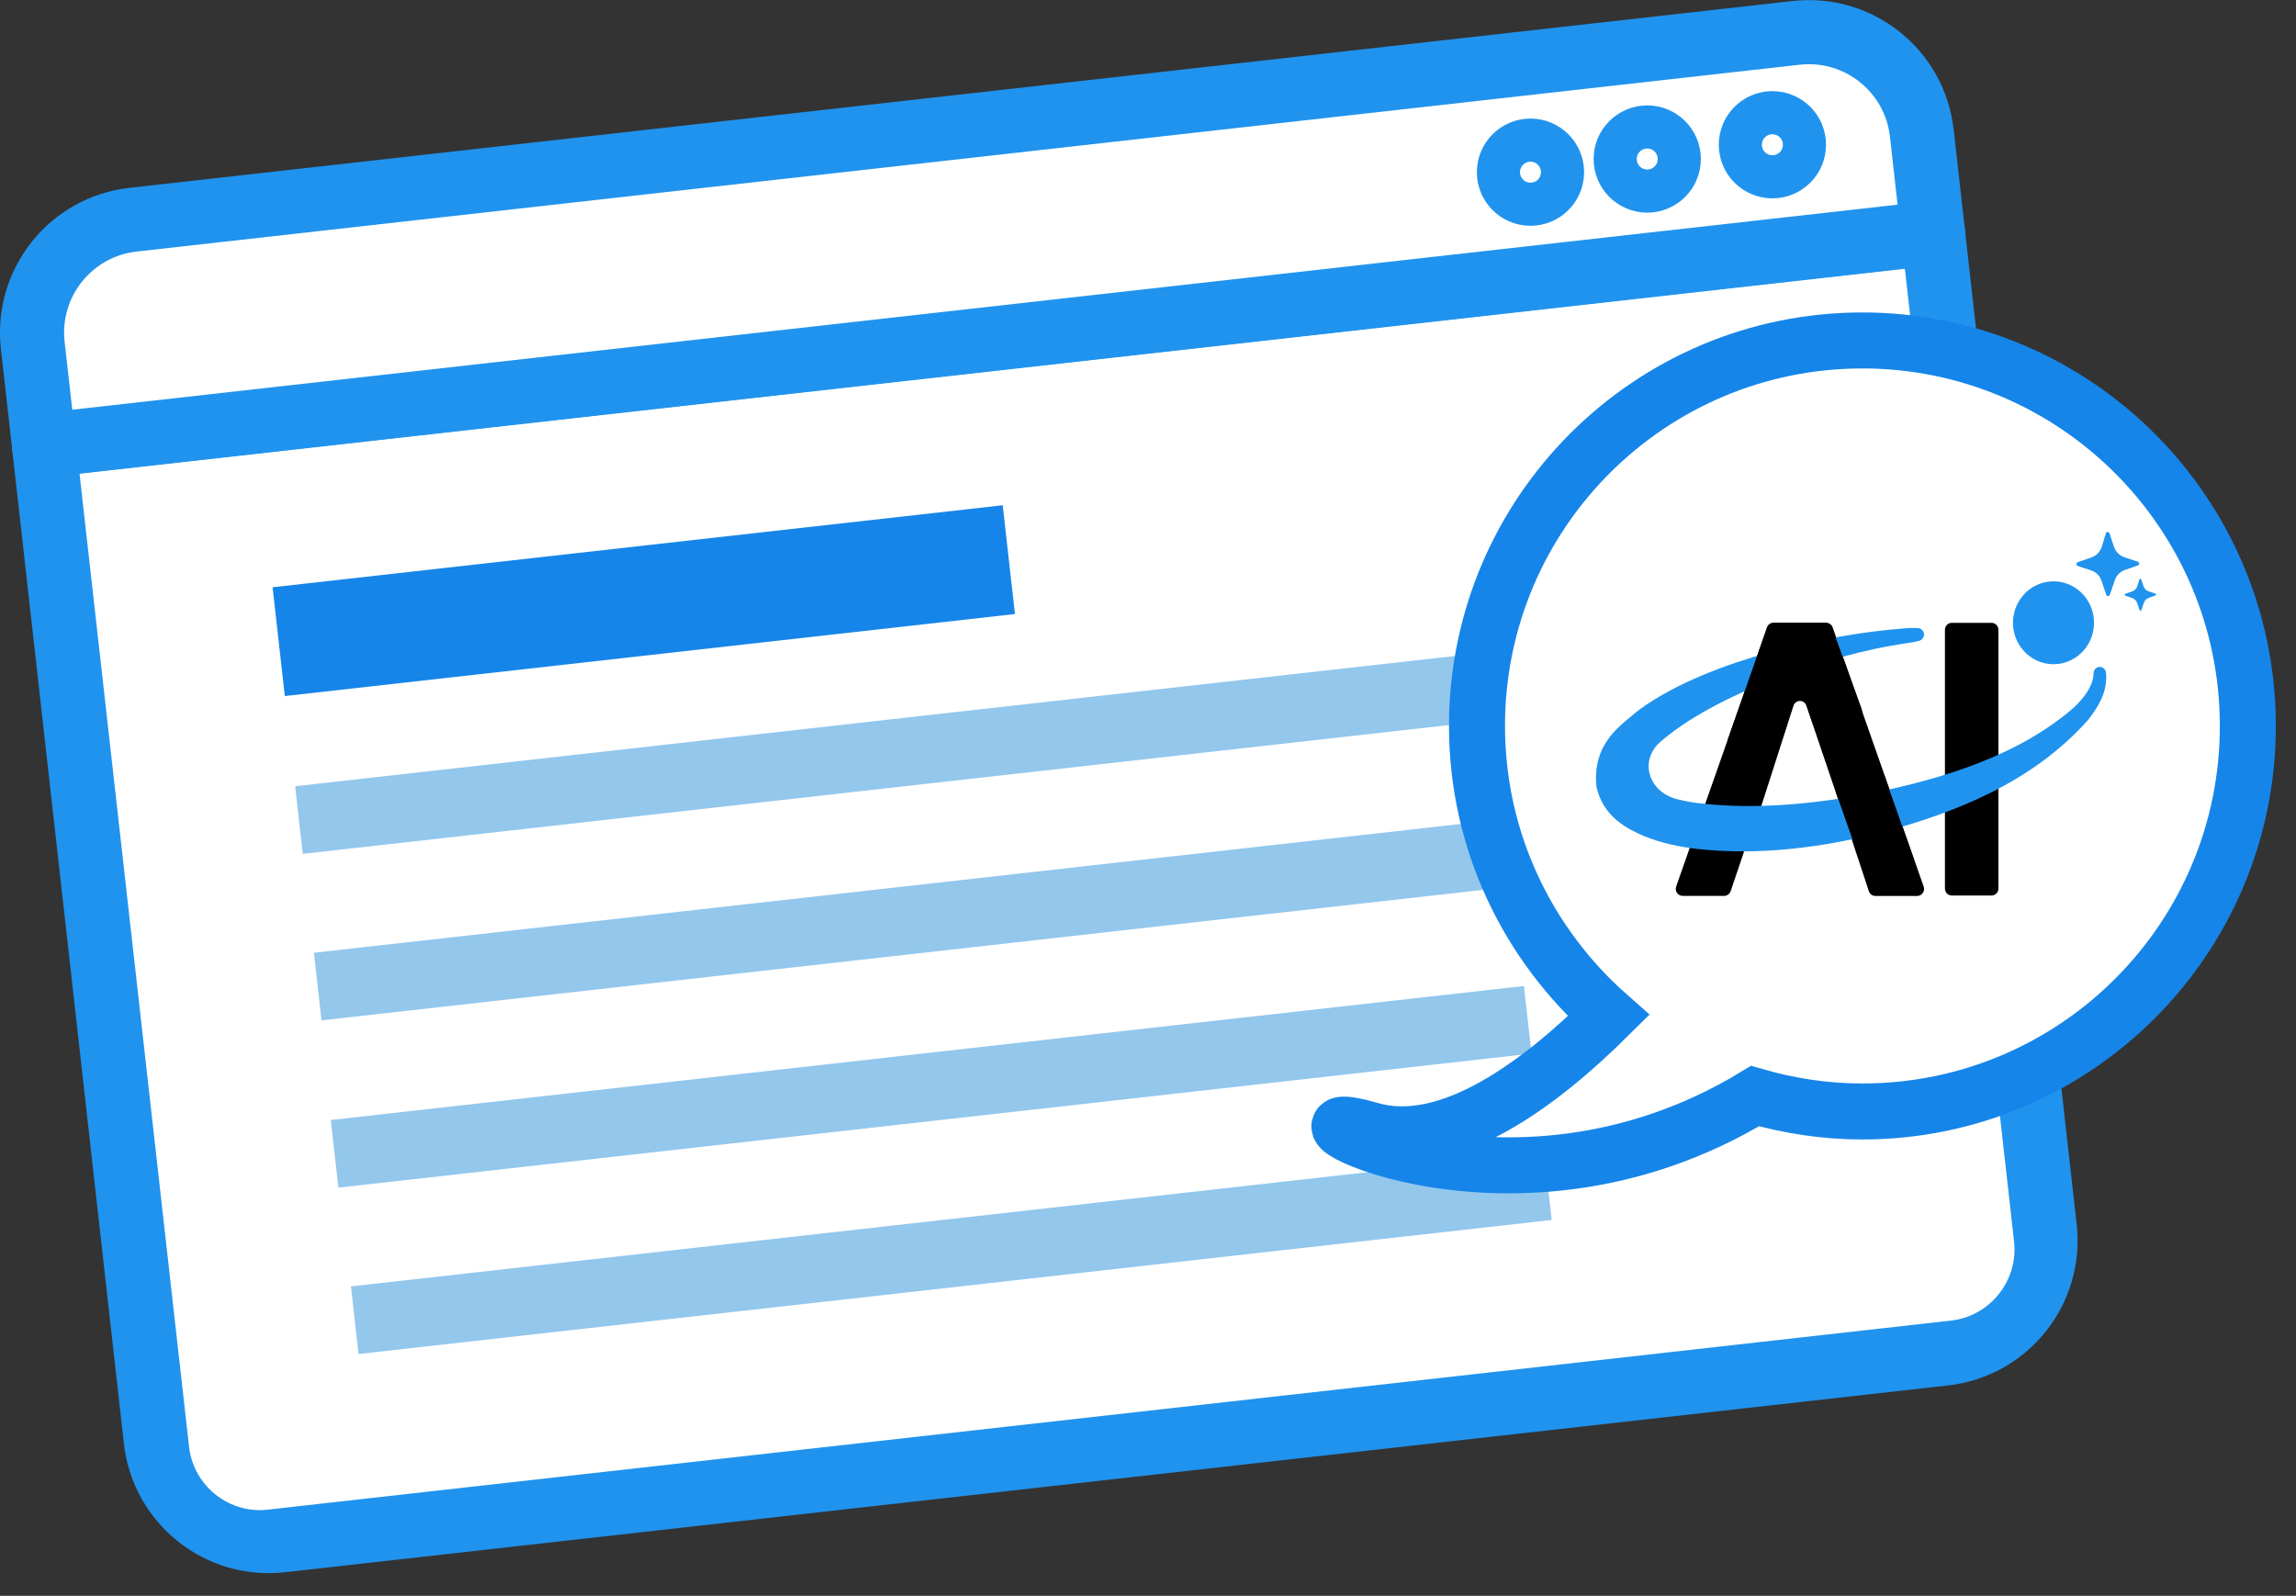 <svg width="82" height="57" viewBox="0 0 82 57" fill="none" xmlns="http://www.w3.org/2000/svg">
<rect x="0" y="0" width="82" height="57" fill="#333333" stroke="none"/>
<g clip-path="url(#clip0_1_525)">
<path d="M64.148 1.174L4.752 7.847C2.523 8.097 0.92 10.106 1.17 12.334L5.563 51.438C5.814 53.667 7.823 55.27 10.051 55.02L69.448 48.347C71.676 48.097 73.279 46.087 73.029 43.859L68.636 4.755C68.386 2.527 66.376 0.923 64.148 1.174Z" fill="white" stroke="#2093EE" stroke-width="2.29" stroke-miterlimit="10" stroke-linecap="round"/>
<path d="M9.29 54.51C7.69 54.51 6.36 53.31 6.18 51.72L2.21 16.41L68.54 8.96L72.51 44.28C72.6 45.11 72.37 45.93 71.84 46.59C71.32 47.24 70.57 47.66 69.74 47.75L9.65 54.5C9.53 54.51 9.41 54.52 9.3 54.52L9.29 54.51Z" fill="white"/>
<path d="M68.03 9.59L71.93 44.34C72.09 45.74 71.07 47.02 69.67 47.17L9.58 53.92C9.48 53.93 9.39 53.94 9.29 53.94C7.99 53.94 6.89 52.96 6.75 51.66L2.84 16.92L68.03 9.6M69.04 8.32L1.57 15.9L5.6 51.78C5.81 53.68 7.42 55.08 9.28 55.08C9.42 55.08 9.56 55.08 9.7 55.06L69.79 48.31C71.83 48.08 73.29 46.25 73.06 44.21L69.03 8.33L69.04 8.32Z" fill="#2093EE"/>
<path d="M1.57 15.9L69.04 8.32" stroke="#2093EE" stroke-width="2.29" stroke-miterlimit="10" stroke-linecap="round"/>
<path d="M63.3 5.94C63.725 5.94 64.07 5.595 64.07 5.17C64.07 4.745 63.725 4.4 63.3 4.4C62.875 4.4 62.53 4.745 62.53 5.17C62.53 5.595 62.875 5.94 63.3 5.94Z" stroke="#2093EE" stroke-width="2.29" stroke-miterlimit="10" stroke-linecap="round"/>
<path d="M58.83 6.45C59.255 6.45 59.6 6.105 59.6 5.68C59.6 5.255 59.255 4.91 58.83 4.91C58.405 4.91 58.06 5.255 58.06 5.68C58.06 6.105 58.405 6.45 58.83 6.45Z" stroke="#2093EE" stroke-width="2.29" stroke-miterlimit="10" stroke-linecap="round"/>
<path d="M54.66 6.92C55.085 6.92 55.43 6.575 55.43 6.15C55.43 5.725 55.085 5.38 54.66 5.38C54.235 5.38 53.89 5.725 53.89 6.15C53.89 6.575 54.235 6.92 54.66 6.92Z" stroke="#2093EE" stroke-width="2.29" stroke-miterlimit="10" stroke-linecap="round"/>
<path d="M53.153 23.296L10.541 28.083L10.812 30.498L53.424 25.71L53.153 23.296Z" fill="#93C7EC"/>
<path d="M35.811 18.047L9.735 20.976L10.172 24.862L36.248 21.932L35.811 18.047Z" fill="#1685E9"/>
<path d="M53.823 29.244L11.211 34.031L11.482 36.446L54.094 31.658L53.823 29.244Z" fill="#93C7EC"/>
<path d="M54.426 35.218L11.814 40.005L12.085 42.42L54.697 37.633L54.426 35.218Z" fill="#93C7EC"/>
<path d="M55.146 41.16L12.534 45.948L12.805 48.363L55.417 43.575L55.146 41.16Z" fill="#93C7EC"/>
<path d="M66.52 12.16C58.91 12.16 52.75 18.33 52.75 25.93C52.75 30.06 54.58 33.75 57.45 36.28C55.07 38.64 51.77 41.18 48.94 40.36C44.64 39.11 53.66 44.63 62.68 39.15C63.9 39.5 65.18 39.7 66.51 39.7C74.12 39.7 80.28 33.53 80.28 25.93C80.28 18.33 74.11 12.16 66.51 12.16H66.52Z" fill="white" stroke="#1685E9" stroke-width="2" stroke-miterlimit="10"/>
<g clip-path="url(#clip1_1_525)">
<path d="M71.129 22.247H69.706C69.571 22.247 69.462 22.358 69.462 22.496V31.737C69.462 31.875 69.571 31.986 69.706 31.986H71.129C71.263 31.986 71.372 31.875 71.372 31.737V22.496C71.372 22.358 71.263 22.247 71.129 22.247Z" fill="black"/>
<path d="M65.452 28.891C65.606 28.871 65.703 28.712 65.652 28.562L64.514 25.205C64.437 24.979 64.125 24.982 64.052 25.208L62.88 28.864C62.824 29.038 62.964 29.212 63.142 29.189L65.452 28.891ZM66.072 29.792C66.034 29.677 65.922 29.608 65.805 29.625L62.527 30.121C62.437 30.135 62.362 30.198 62.332 30.285L61.809 31.831C61.775 31.931 61.682 31.999 61.579 31.999H60.092C59.924 31.999 59.806 31.828 59.863 31.665L63.113 22.411C63.148 22.313 63.239 22.247 63.342 22.247H65.223C65.325 22.247 65.418 22.313 65.452 22.411L68.703 31.667C68.76 31.829 68.642 32.001 68.474 32.001H66.975C66.87 32.001 66.778 31.933 66.745 31.832L66.071 29.793L66.072 29.792Z" fill="black"/>
<path d="M75.352 21.243C75.33 21.306 75.242 21.306 75.221 21.243L75.057 20.75C74.997 20.571 74.858 20.431 74.683 20.374L74.205 20.216C74.142 20.195 74.142 20.104 74.205 20.081L74.696 19.91C74.875 19.847 75.013 19.7 75.069 19.516L75.208 19.051C75.227 18.985 75.317 18.984 75.339 19.049L75.499 19.528C75.559 19.708 75.698 19.847 75.873 19.904L76.351 20.063C76.414 20.084 76.414 20.175 76.351 20.197L75.891 20.358C75.719 20.418 75.585 20.555 75.526 20.731L75.353 21.243H75.352Z" fill="#2093EE"/>
<path d="M76.477 21.791C76.466 21.823 76.422 21.822 76.412 21.791L76.33 21.545C76.301 21.456 76.231 21.386 76.143 21.357L75.905 21.277C75.873 21.267 75.873 21.221 75.905 21.21L76.151 21.124C76.24 21.093 76.309 21.02 76.337 20.927L76.407 20.696C76.416 20.663 76.461 20.662 76.472 20.696L76.553 20.935C76.582 21.025 76.651 21.094 76.739 21.123L76.978 21.203C77.01 21.213 77.01 21.259 76.978 21.27L76.748 21.351C76.662 21.381 76.594 21.449 76.565 21.537L76.478 21.792L76.477 21.791Z" fill="#2093EE"/>
<path d="M74.516 23.107C74.981 22.442 74.832 21.518 74.183 21.041C73.533 20.565 72.629 20.717 72.163 21.382C71.697 22.046 71.846 22.971 72.496 23.447C73.146 23.924 74.05 23.771 74.516 23.107Z" fill="#2093EE"/>
<path d="M60.817 24.112C62.384 23.462 64.005 23.045 65.636 22.753C66.042 22.68 66.451 22.616 66.862 22.562C67.265 22.51 67.671 22.47 68.075 22.439H68.078C68.117 22.436 68.156 22.434 68.195 22.431C68.293 22.425 68.393 22.434 68.492 22.434C68.546 22.434 68.599 22.459 68.641 22.497C68.682 22.536 68.709 22.587 68.714 22.642C68.719 22.697 68.703 22.751 68.67 22.797C68.637 22.844 68.588 22.878 68.536 22.89C68.438 22.911 68.342 22.938 68.245 22.952C68.206 22.957 68.167 22.962 68.129 22.968H68.131C67.738 23.027 67.349 23.095 66.962 23.177C66.568 23.261 66.177 23.358 65.787 23.463C64.228 23.884 62.702 24.445 61.297 25.18C60.597 25.55 59.922 25.966 59.356 26.449C58.513 27.121 58.851 28.275 59.888 28.543C60.189 28.62 60.505 28.677 60.801 28.702C62.752 28.919 64.825 28.712 66.835 28.334C69.409 27.809 72.098 26.989 74.077 25.263C74.415 24.937 74.723 24.544 74.762 24.139C74.764 24.107 74.767 24.075 74.769 24.041C74.773 23.982 74.797 23.926 74.839 23.885C74.88 23.844 74.935 23.82 74.992 23.82C75.049 23.82 75.104 23.844 75.146 23.885C75.187 23.926 75.211 23.982 75.215 24.041C75.218 24.073 75.22 24.106 75.222 24.139C75.242 24.787 74.898 25.298 74.566 25.725C72.585 27.943 69.855 29.026 67.136 29.753C65.031 30.271 62.858 30.567 60.615 30.323C59.986 30.246 59.358 30.124 58.713 29.863C58.109 29.598 57.27 29.19 57.018 28.114C56.85 26.554 57.88 25.904 58.532 25.359C59.263 24.826 60.034 24.442 60.817 24.112Z" fill="#2093EE"/>
<path d="M65.199 22.247C65.301 22.247 65.391 22.312 65.427 22.409L66.484 25.313C66.535 25.454 66.454 25.608 66.311 25.643L65.007 25.952C64.885 25.981 64.762 25.911 64.721 25.79L64.514 25.169C64.438 24.943 64.126 24.943 64.052 25.17L63.688 26.289C63.66 26.375 63.588 26.438 63.501 26.454L61.983 26.741C61.798 26.776 61.647 26.593 61.709 26.412L63.107 22.413C63.141 22.313 63.233 22.247 63.336 22.247H65.199ZM68.34 30.656C68.412 30.861 68.21 31.055 68.014 30.97L66.328 30.227C66.266 30.2 66.218 30.147 66.195 30.082L65.584 28.343C65.536 28.207 65.61 28.06 65.745 28.019L67.032 27.636C67.155 27.599 67.286 27.667 67.33 27.79L68.34 30.654V30.656Z" fill="black"/>
</g>
</g>
<defs>
<clipPath id="clip0_1_525">
<rect width="81.29" height="56.19" fill="white"/>
</clipPath>
<clipPath id="clip1_1_525">
<rect width="20" height="13" fill="white" transform="translate(57 19)"/>
</clipPath>
</defs>
</svg>
